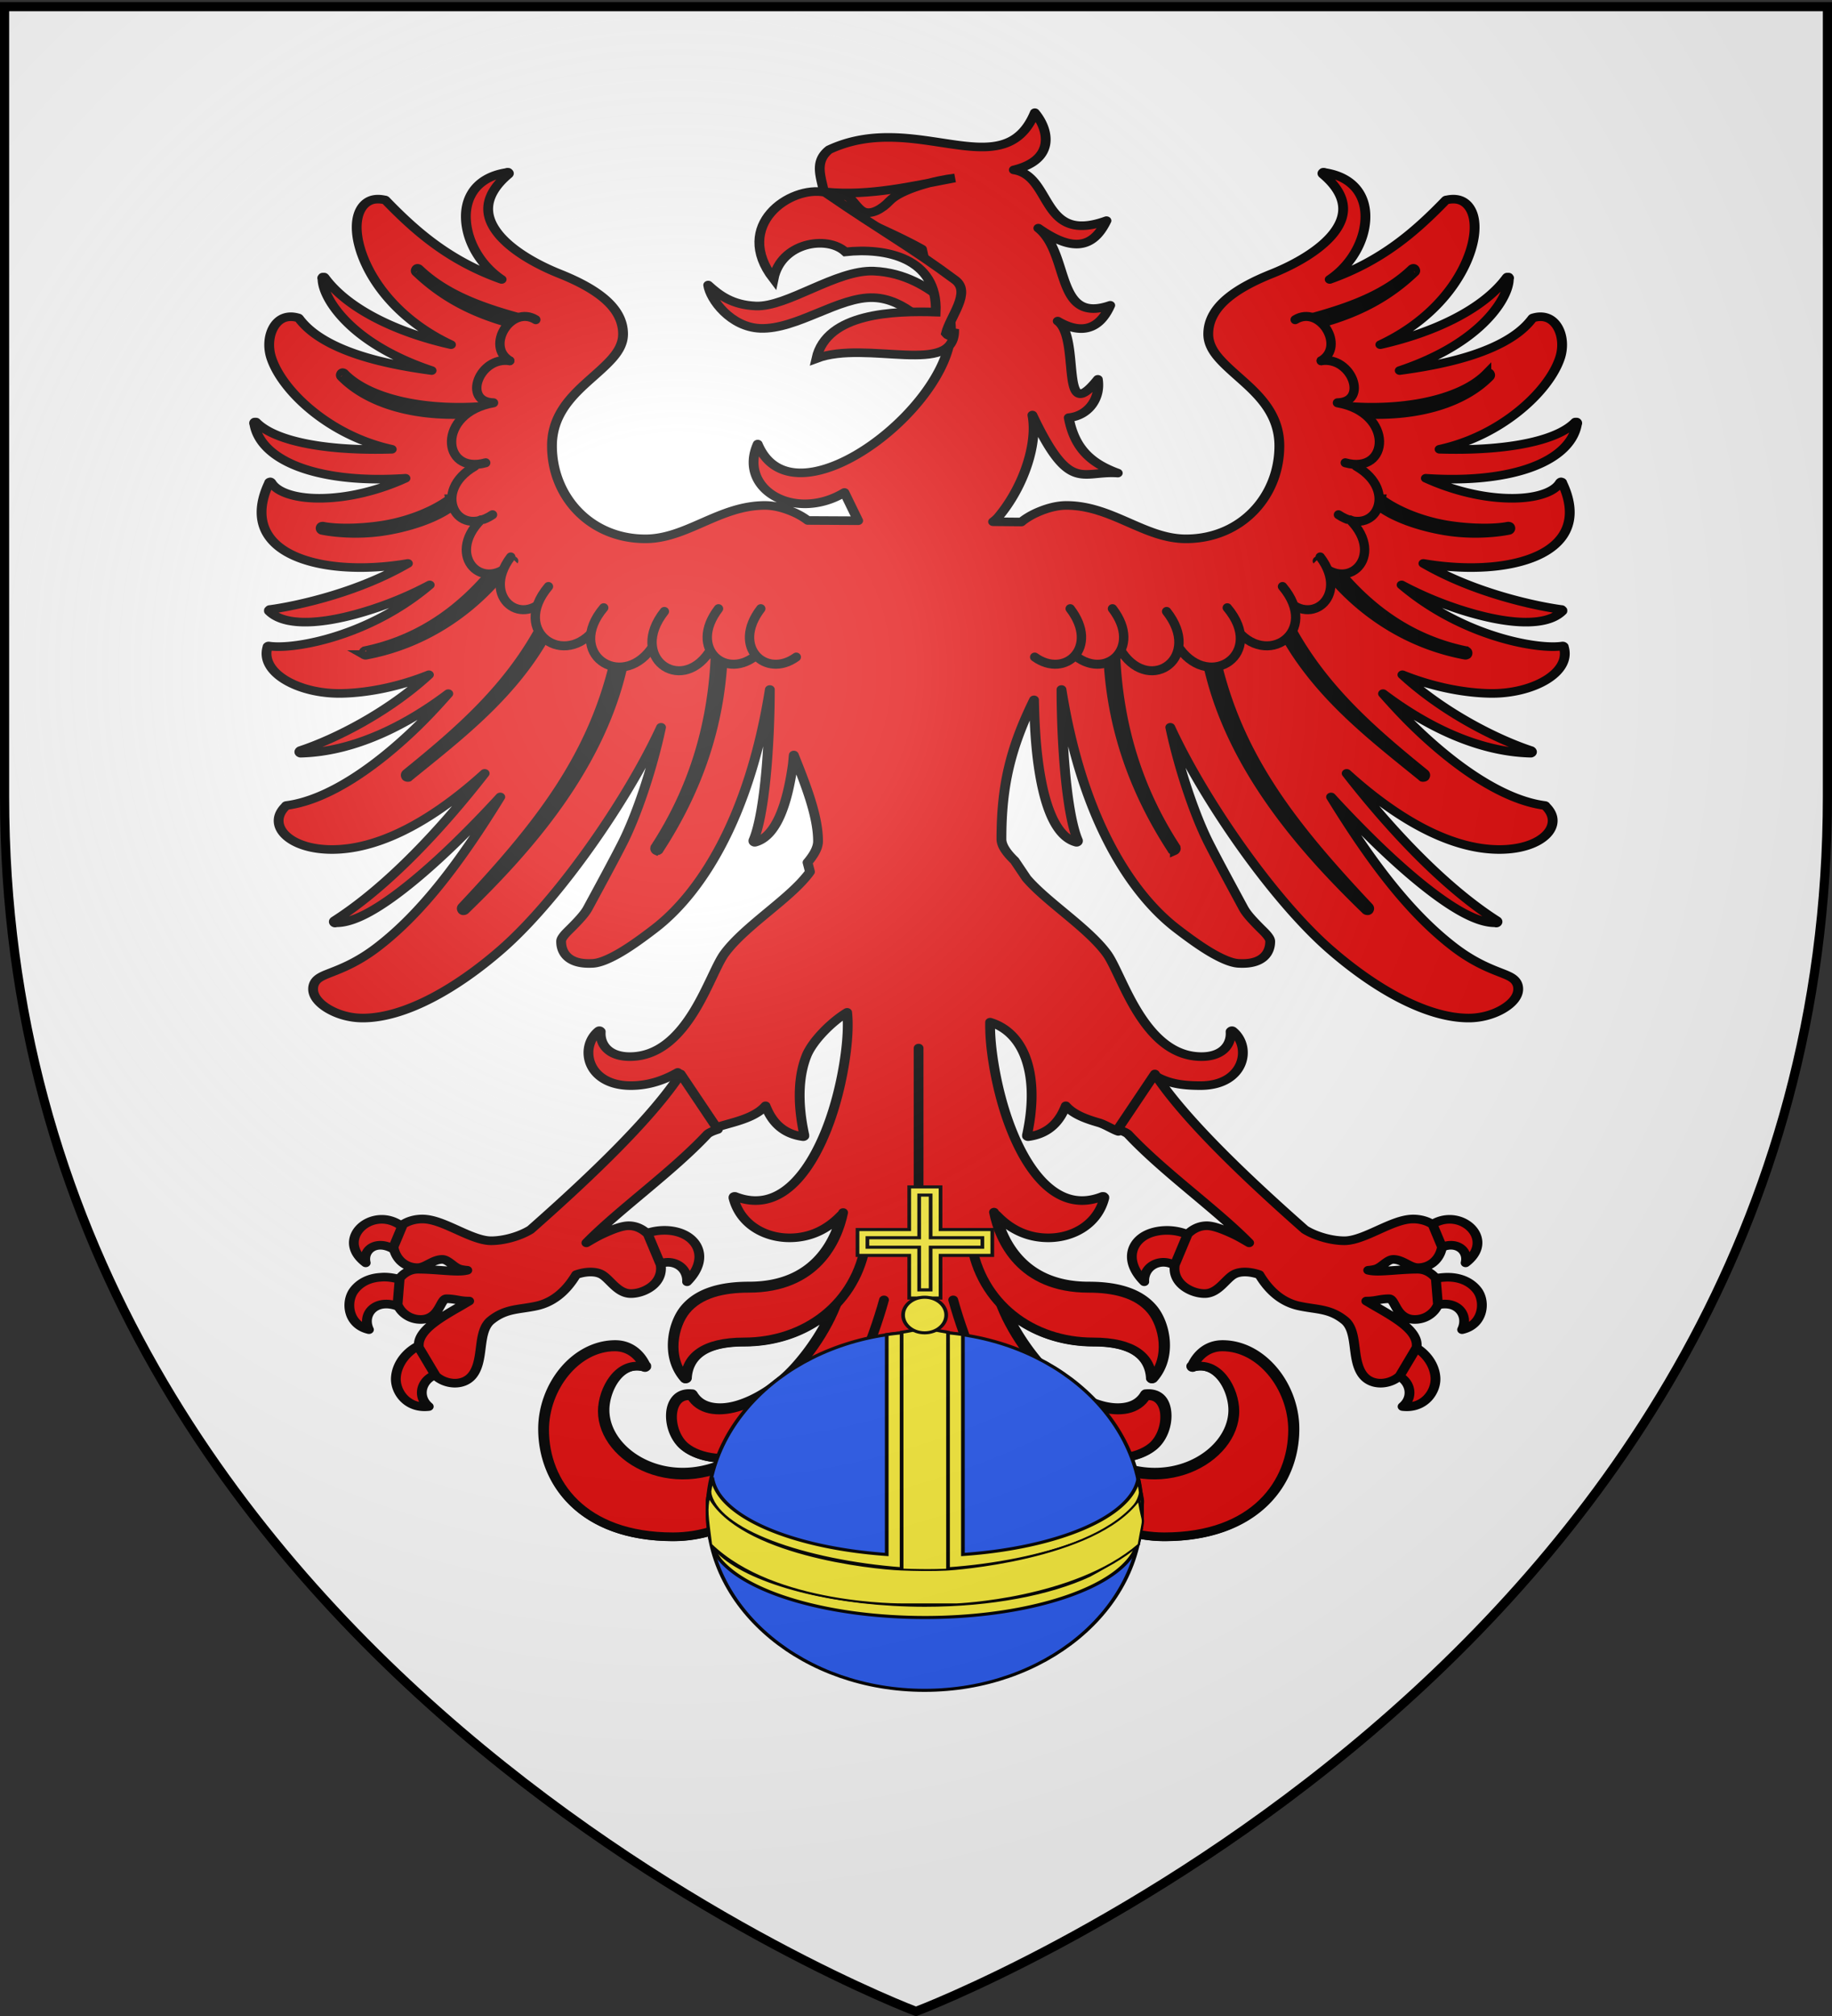 <svg xmlns="http://www.w3.org/2000/svg" xmlns:xlink="http://www.w3.org/1999/xlink" width="600" height="660" version="1.0"><rect width="100%" height="100%" fill="#333333" stroke="none"/><defs><linearGradient id="b"><stop offset="0" style="stop-color:white;stop-opacity:.314"/><stop offset=".19" style="stop-color:white;stop-opacity:.251"/><stop offset=".6" style="stop-color:#6b6b6b;stop-opacity:.125"/><stop offset="1" style="stop-color:black;stop-opacity:.125"/></linearGradient><linearGradient id="a"><stop offset="0" style="stop-color:#fd0000;stop-opacity:1"/><stop offset=".5" style="stop-color:#e77275;stop-opacity:.659"/><stop offset="1" style="stop-color:black;stop-opacity:.323"/></linearGradient><radialGradient xlink:href="#b" id="c" cx="221.445" cy="226.331" r="300" fx="221.445" fy="226.331" gradientTransform="matrix(1.353 0 0 1.349 -77.63 -85.747)" gradientUnits="userSpaceOnUse"/></defs><g style="display:inline"><path d="M300 658.5s298.5-112.32 298.5-397.772V2.176H1.5v258.552C1.5 546.18 300 658.5 300 658.5z" style="fill:#fff;fill-opacity:1;fill-rule:evenodd;stroke:none"/></g><g style="fill:#e20909;fill-opacity:1;stroke-width:1.593;stroke-miterlimit:4;stroke-dasharray:none"><path d="M-166.614 153.77c-5.129 13.998-19.37-.644-33.408 6.859-2.931 2.668-.706 6.171-.656 9.545 4.907 3.211 10.81 5.711 15.742 8.874l2.755 14.15 1.793-1.151c2.473 14.244-25.17 39.493-31.222 23.12-3.266 8.41 6.044 14.451 14.08 8.969l2.23 5.228-8.176-.048a11.156 11.156 0 0 0-2.318-1.535c-1.352-.671-3.003-1.247-4.635-1.247-3.744 0-6.928 1.577-10.014 3.118-3.085 1.54-6.069 3.07-9.401 3.07-8.978 0-15.173-7.87-15.173-17.22 0-5.438 2.852-8.888 5.728-11.848 1.438-1.48 2.88-2.86 3.979-4.269 1.098-1.407 1.837-2.88 1.837-4.604 0-2.634-1.211-4.804-3.105-6.62-1.894-1.815-4.454-3.297-7.215-4.556-3.805-1.735-7.967-4.428-10.101-7.627-1.067-1.6-1.642-3.287-1.443-5.084.2-1.798 1.17-3.728 3.236-5.708a.22.22 0 0 0 .043-.048.239.239 0 0 0 .044-.096.193.193 0 0 0 0-.048.233.233 0 0 0-.044-.096.223.223 0 0 0-.043-.048.223.223 0 0 0-.044-.048.16.16 0 0 0-.044 0 .16.16 0 0 0-.043 0 .16.16 0 0 0-.044 0c-.037.006-.051.041-.088.048-2.706.465-4.56 1.846-5.597 3.741-1.05 1.92-1.251 4.29-.83 6.715.611 3.526 2.62 7.087 5.597 9.354-8.486-3.447-13.896-8.835-18.847-14.678a.205.205 0 0 0-.087-.048.16.16 0 0 0-.044 0c-1.123-.287-2.06-.155-2.799.384-.739.539-1.263 1.458-1.53 2.59-.533 2.264-.11 5.49 1.312 8.97 2.13 5.21 6.544 11.008 13.774 14.87-8.857-2.276-16.759-6.642-20.508-12.424a.223.223 0 0 0-.044-.048.223.223 0 0 0-.044-.048.16.16 0 0 0-.043 0 .16.16 0 0 0-.044 0 .16.16 0 0 0-.044 0 .16.16 0 0 0-.044 0 .16.16 0 0 0-.043 0 .239.239 0 0 0-.044.096.218.218 0 0 0-.044.048.193.193 0 0 0 0 .048c0 .035.044.108.044.144.005 1.901 1.307 5.312 4.81 8.921 2.778 2.862 6.955 5.793 12.9 8.059-3.353-.515-6.62-1.194-9.577-2.11-5.323-1.653-9.688-4.084-11.937-7.531a.223.223 0 0 0-.044-.048.16.16 0 0 0-.044 0 .193.193 0 0 0 0-.048c-.96-.347-1.794-.293-2.492.048-.698.34-1.245.997-1.618 1.774-.747 1.555-.87 3.693-.306 5.612 1.198 4.086 4.928 8.997 10.188 12.615 2.757 1.897 5.918 3.413 9.358 4.27-2.603.095-5.47.056-8.264-.193-5.742-.511-11.222-1.951-13.73-4.796a.223.223 0 0 0-.045-.048.16.16 0 0 0-.043 0 .16.16 0 0 0-.044 0 .16.16 0 0 0-.044 0 .16.16 0 0 0-.043 0 .16.16 0 0 0-.044 0 .22.22 0 0 0-.044.048.239.239 0 0 0-.043.096.193.193 0 0 0 0 .048.193.193 0 0 0 0 .048c.007.05.036.093.043.144.588 3.853 3.82 6.914 9.096 8.633 4.026 1.313 9.243 1.87 15.435 1.391-3.561 1.856-7.214 2.988-10.494 3.454-2.786.396-5.284.33-7.259-.144-1.975-.474-3.41-1.337-4.023-2.494a.223.223 0 0 0-.044-.048.223.223 0 0 0-.043-.048.205.205 0 0 0-.088-.048.202.202 0 0 0-.087.048.16.16 0 0 0-.044 0 .218.218 0 0 0-.044.048.193.193 0 0 0 0 .048c-1.767 4.202-1.549 7.578.044 10.073 1.593 2.494 4.511 4.09 8.09 4.94 4.214 1 9.366.933 14.386-.048-8.386 5.576-18.428 7.926-22.388 8.538a.16.16 0 0 0-.044 0 .22.22 0 0 0-.044.048.218.218 0 0 0-.044.048.22.22 0 0 0-.043.048.193.193 0 0 0 0 .048.193.193 0 0 0 0 .048.193.193 0 0 0 0 .048.223.223 0 0 0 .043.048.223.223 0 0 0 .044.048c1.45 1.58 3.924 2.101 6.91 1.919 2.984-.182 6.457-1.1 9.925-2.398a54.979 54.979 0 0 0 9.183-4.461 42.954 42.954 0 0 1-11.806 8.106c-6.184 2.872-11.803 3.657-14.3 3.214a.16.16 0 0 0-.043 0 .16.16 0 0 0-.044 0 .202.202 0 0 0-.087.048.22.22 0 0 0-.044.048.193.193 0 0 0 0 .048c-.33 1.2-.18 2.351.35 3.405.53 1.054 1.433 2 2.58 2.782 2.293 1.564 5.616 2.53 9.139 2.447 4.43-.106 9.475-1.325 14.124-3.454-6.577 6.912-15.19 11.907-20.902 14.054a.22.22 0 0 0-.044.048.218.218 0 0 0-.043.048.193.193 0 0 0 0 .048.218.218 0 0 0-.044.048.193.193 0 0 0 0 .048.193.193 0 0 0 0 .048.233.233 0 0 0 .044.096.223.223 0 0 0 .043.048.16.16 0 0 0 .044 0 .223.223 0 0 0 .044.048.16.16 0 0 0 .043 0h.044c8.793-.269 17.28-5.317 23.92-11.032-1.626 2.105-3.343 4.227-5.16 6.235-6.667 7.365-14.4 13.499-21.121 14.486a.202.202 0 0 0-.088.048.193.193 0 0 0 0 .048c-.789.846-1.186 1.793-1.18 2.734.006.941.389 1.85 1.093 2.638 1.408 1.578 4.062 2.686 7.565 2.686 8.417 0 17.29-6.347 24.793-14.102-6.791 9.953-15.594 20.876-24.4 27.293a.218.218 0 0 0-.043.048.24.24 0 0 0-.044.096.193.193 0 0 0 0 .048.193.193 0 0 0 0 .048.223.223 0 0 0 .044.048.193.193 0 0 0 0 .048.223.223 0 0 0 .043.048c.026.023.056.04.088.048a.16.16 0 0 0 .043 0c.04.002.092-.049.132-.048 2.205.043 5.06-1.482 8.352-4.077 3.35-2.642 7.138-6.36 10.975-10.6a201.959 201.959 0 0 0 7.346-8.635c-6.445 11.949-12.687 21.446-19.896 27.773-3.183 2.793-5.76 3.94-7.564 4.748-.903.404-1.587.699-2.1 1.151-.512.453-.83 1.083-.83 1.92 0 1.395 1.009 2.697 2.492 3.693a10.14 10.14 0 0 0 5.554 1.678c6.847 0 15.208-5.446 22.476-12.663 5.722-5.682 12.3-15.03 17.797-24.654 3.23-5.656 6.09-11.385 8.177-16.548-1.522 8.163-4.073 16.502-6.21 21.344-1.433 3.25-4.399 9.465-5.684 12.184-.502 1.061-1.546 2.306-2.493 3.405-.473.55-.937 1.031-1.268 1.487-.33.456-.568.85-.568 1.247 0 1.07.307 2.15 1.093 2.926.786.777 2.027 1.243 3.848 1.152 1.05 0 2.436-.593 4.154-1.68 1.719-1.086 3.74-2.705 6.122-4.796 7.184-6.31 15.274-19.978 18.672-44.272a205.776 205.776 0 0 1-.481 13.814c-.423 6.022-1.158 11.483-2.187 14.15a.193.193 0 0 0 0 .048.193.193 0 0 0 0 .048.193.193 0 0 0 0 .048.233.233 0 0 0 .044.096.223.223 0 0 0 .044.048.16.16 0 0 0 .043 0 .223.223 0 0 0 .044.048.16.16 0 0 0 .044 0 .16.16 0 0 0 .043 0c1.774-.535 3.095-2.408 4.067-4.94.972-2.534 1.621-5.788 2.055-9.258.082-.652.109-1.306.175-1.967 2.06 5.852 3.936 11.424 3.936 15.973 0 1.185-.646 2.512-1.706 3.933l.394 1.727c-.235.403-.517.778-.83 1.199-1.06 1.42-2.515 2.918-4.111 4.46-3.193 3.086-6.93 6.342-8.964 9.546-.64 1.007-1.315 2.677-2.143 4.653-.829 1.975-1.787 4.242-2.974 6.38-2.372 4.273-5.577 8.01-10.232 8.01-1.576 0-2.788-.483-3.585-1.296-.798-.812-1.206-1.962-1.137-3.261a.193.193 0 0 0 0-.048.193.193 0 0 0 0-.048.223.223 0 0 0-.044-.048.223.223 0 0 0-.044-.048.204.204 0 0 0-.087-.048.16.16 0 0 0-.044 0 .16.16 0 0 0-.044 0 .218.218 0 0 0-.043.048.16.16 0 0 0-.044 0c-1.572 1.463-2.062 3.976-1.268 6.14.794 2.162 2.905 3.98 6.515 3.98 2.925 0 5.45-1.047 7.609-2.446l6.034 10.265c.825-.3 1.84-.617 2.886-.96 1.987-.65 4.074-1.495 5.335-3.117.238.67.504 1.32.83 1.918 1.06 1.938 2.68 3.396 5.248 3.79a.16.16 0 0 0 .044 0 .16.16 0 0 0 .044 0 .2.2 0 0 0 .087-.048.223.223 0 0 0 .044-.048.193.193 0 0 0 0-.048.193.193 0 0 0 0-.048.193.193 0 0 0 0-.048.193.193 0 0 0 0-.048c-1.179-6.147-.904-11.087.35-14.678.96-2.752 4.06-6.299 6.602-8.058.2 2.016.105 4.871-.306 8.202-.52 4.218-1.507 9.058-3.017 13.43-1.51 4.373-3.515 8.284-5.99 10.697-2.476 2.413-5.42 3.328-8.877 1.775a.16.16 0 0 0-.044 0 .16.16 0 0 0-.044 0 .16.16 0 0 0-.043 0 .22.22 0 0 0-.044.048.16.16 0 0 0-.044 0 .193.193 0 0 0 0 .048.22.22 0 0 0-.043.048.193.193 0 0 0 0 .048.193.193 0 0 0 0 .048.193.193 0 0 0 0 .048c1.089 4.888 5.071 7.386 9.095 7.386 3.346 0 6.089-1.557 8.22-4.029.07-.08.15-.157.22-.24-.482 2.319-1.436 5.11-3.193 7.531-2.289 3.153-5.947 5.66-11.806 5.66-4.127 0-8.108.945-10.451 4.221-.996 1.393-1.772 3.581-1.924 5.948-.153 2.366.33 4.958 1.924 7.003.025.023.055.04.087.048a.16.16 0 0 0 .044 0 .16.16 0 0 0 .044 0 .16.16 0 0 0 .043 0 .202.202 0 0 0 .088-.048.24.24 0 0 0 .044-.096.193.193 0 0 0 0-.048c.106-1.965.837-3.63 2.317-4.797 1.48-1.166 3.743-1.822 6.997-1.822 5.629 0 10.748-2.293 14.43-6.284-1.35 3.606-3.527 7.5-6.122 10.792-2.79 3.54-6.335 6.116-9.489 7.147-1.577.516-3.05.602-4.285.288-1.236-.314-2.227-1.034-2.886-2.302a.223.223 0 0 0-.044-.048.223.223 0 0 0-.044-.048.16.16 0 0 0-.043 0 .16.16 0 0 0-.044 0c-1.064-.14-1.892.22-2.449.911-.557.692-.855 1.665-.918 2.734-.126 2.139.623 4.655 2.142 6.092 1.29 1.22 3.137 1.928 4.985 2.158 1.454.181 2.778-.18 4.023-.575-10.681 7.705-21.95.178-21.95-8.298 0-1.93.647-4.287 1.792-5.948 1.145-1.661 2.73-2.636 4.723-1.967a.223.223 0 0 0 .043.048.16.16 0 0 0 .044 0 .223.223 0 0 0 .044-.048.16.16 0 0 0 .043 0 .223.223 0 0 0 .044-.048.223.223 0 0 0 .044-.048.193.193 0 0 0 0-.048.193.193 0 0 0 0-.048.193.193 0 0 0 0-.048.193.193 0 0 0 0-.048c-.024-.063-.106-.081-.131-.144-.866-2.093-2.517-3.789-4.898-3.789-3.239 0-6.196 1.938-8.308 4.845-2.112 2.906-3.41 6.816-3.41 10.792 0 4.904 1.558 9.888 4.984 13.67s8.746 6.332 16.18 6.332c4.494 0 8.544-1.641 12.2-4.27-7.062 15.624 5.402 26.596 13.511 17.7-7.686-.853-5.87-10.69-.306-14.725 5.506-3.993 8.485-9.304 9.926-15.206-.608 13.008-1.206 25.2-6.865 34.056-1.696 2.655 1.548 4.125 5.597 4.125.08 2.808 2.96 5.325 5.772 5.325 2.812 0 5.692-2.517 5.772-5.325 4.049 0 7.293-1.47 5.597-4.125-5.66-8.856-6.257-21.048-6.865-34.056 1.441 5.902 4.42 11.213 9.926 15.206 5.563 4.035 7.38 13.872-.306 14.725 8.11 8.896 20.573-2.076 13.512-17.7 3.659 2.636 7.742 4.27 12.243 4.27 7.433 0 12.753-2.55 16.18-6.332 3.426-3.782 4.94-8.766 4.94-13.67 0-3.976-1.298-7.886-3.41-10.792-2.112-2.907-5.026-4.845-8.264-4.845-2.38 0-4.032 1.697-4.898 3.79-.026.062-.107.08-.131.143a.22.22 0 0 0-.044.048.193.193 0 0 0 0 .048.193.193 0 0 0 0 .048.223.223 0 0 0 .044.048.193.193 0 0 0 0 .048.225.225 0 0 0 .044.048.16.16 0 0 0 .043 0c.026.024.056.04.088.048a.223.223 0 0 0 .044-.048c1.992-.67 3.62.306 4.766 1.967 1.145 1.661 1.793 4.019 1.793 5.948 0 8.478-11.311 16.01-21.995 8.298 1.253.405 2.597.758 4.066.575 1.848-.23 3.652-.938 4.942-2.158 1.519-1.437 2.268-3.953 2.142-6.092-.063-1.07-.318-2.042-.874-2.734-.557-.692-1.429-1.051-2.493-.911a.16.16 0 0 0-.043 0 .218.218 0 0 0-.044.048.218.218 0 0 0-.044.048c-.66 1.268-1.65 1.988-2.886 2.302-1.235.314-2.708.228-4.285-.288-3.154-1.031-6.7-3.607-9.489-7.147-2.595-3.292-4.772-7.186-6.122-10.792 3.682 3.991 8.8 6.284 14.43 6.284 3.254 0 5.516.656 6.997 1.822 1.48 1.167 2.21 2.832 2.317 4.797a.193.193 0 0 0 0 .048.193.193 0 0 0 0 .048.225.225 0 0 0 .044.048.223.223 0 0 0 .044.048.16.16 0 0 0 .043 0 .16.16 0 0 0 .044 0 .16.16 0 0 0 .044 0 .16.16 0 0 0 .043 0 .223.223 0 0 0 .044-.048.16.16 0 0 0 .044 0c1.594-2.044 2.076-4.636 1.924-7.003-.153-2.367-.928-4.555-1.924-5.948-2.343-3.276-6.325-4.22-10.451-4.22-5.86 0-9.518-2.507-11.807-5.66-1.756-2.421-2.71-5.213-3.192-7.531.069.083.149.158.219.24 2.132 2.471 4.875 4.028 8.22 4.028 4.024 0 8.007-2.498 9.096-7.386a.193.193 0 0 0 0-.048.193.193 0 0 0 0-.048.193.193 0 0 0 0-.048.223.223 0 0 0-.044-.048.223.223 0 0 0-.043-.048.223.223 0 0 0-.044-.048.16.16 0 0 0-.044 0 .16.16 0 0 0-.043 0 .16.16 0 0 0-.044 0 .16.16 0 0 0-.044 0c-3.457 1.553-6.358.638-8.833-1.775-2.475-2.413-4.48-6.324-5.99-10.696-1.51-4.373-2.497-9.213-3.018-13.43-.3-2.432-.422-4.584-.393-6.38 2.454.846 4.481 2.914 5.64 6.235 1.254 3.59 1.529 8.53.35 14.678a.193.193 0 0 0 0 .048.193.193 0 0 0 0 .048.193.193 0 0 0 0 .048.193.193 0 0 0 0 .048.223.223 0 0 0 .044.048c.025.023.055.04.088.048a.16.16 0 0 0 .043 0 .16.16 0 0 0 .044 0c2.568-.394 4.189-1.852 5.247-3.79.328-.599.594-1.247.831-1.918 1.262 1.622 3.348 2.467 5.335 3.118 1.046.342 2.363 1.32 3.188 1.62l6.034-10.264c2.159 1.399 4.382 1.785 7.307 1.785 3.61 0 5.721-1.819 6.515-3.982.795-2.163.304-4.676-1.268-6.14a.16.16 0 0 0-.044 0 .223.223 0 0 0-.043-.047.16.16 0 0 0-.044 0 .16.16 0 0 0-.044 0 .202.202 0 0 0-.087.048.22.22 0 0 0-.044.048.22.22 0 0 0-.044.048.193.193 0 0 0 0 .048.193.193 0 0 0 0 .048c.07 1.299-.34 2.449-1.136 3.261-.798.813-2.01 1.295-3.586 1.295-4.655 0-7.86-3.736-10.232-8.01-1.187-2.137-2.145-4.403-2.974-6.38-.828-1.975-1.503-3.645-2.142-4.652-2.034-3.204-5.772-6.46-8.965-9.545-1.596-1.543-3.05-3.04-4.11-4.461l-1.924-3.262c-1.337-1.459-2.143-2.82-2.143-3.98 0-9.734 1.394-16.745 5.291-25.807.065 3.812.23 8.078.744 12.184.434 3.47 1.083 6.724 2.055 9.257.972 2.533 2.293 4.406 4.067 4.94a.16.16 0 0 0 .043 0 .16.16 0 0 0 .044 0 .22.22 0 0 0 .044-.047.16.16 0 0 0 .043 0 .22.22 0 0 0 .044-.048.238.238 0 0 0 .044-.096.193.193 0 0 0 0-.048.193.193 0 0 0 0-.048.193.193 0 0 0 0-.048c-1.029-2.667-1.764-8.128-2.187-14.15-.322-4.59-.479-9.527-.48-13.814 3.397 24.294 11.487 37.963 18.671 44.272 2.381 2.091 4.404 3.71 6.122 4.797 1.718 1.086 3.104 1.679 4.154 1.679 1.82.091 3.062-.375 3.848-1.152.786-.776 1.093-1.855 1.093-2.926 0-.396-.237-.79-.568-1.247-.331-.455-.795-.937-1.268-1.487-.947-1.099-1.991-2.343-2.493-3.405-1.285-2.72-4.25-8.934-5.684-12.183-2.137-4.843-4.688-13.182-6.21-21.345 2.086 5.163 4.947 10.892 8.177 16.548 5.497 9.623 12.075 18.972 17.797 24.654 7.268 7.217 15.63 12.663 22.476 12.663 2.09 0 4.07-.683 5.554-1.678 1.483-.996 2.492-2.298 2.492-3.694 0-.835-.318-1.465-.83-1.918-.513-.453-1.197-.747-2.1-1.152-1.804-.808-4.381-1.955-7.564-4.748-7.21-6.327-13.451-15.824-19.896-27.772a201.951 201.951 0 0 0 7.346 8.633c3.837 4.24 7.624 7.959 10.975 10.6 3.293 2.597 6.147 4.121 8.352 4.078.04 0 .093.05.132.048a.16.16 0 0 0 .043 0 .201.201 0 0 0 .088-.048.22.22 0 0 0 .044-.048.257.257 0 0 0 0-.048.22.22 0 0 0 .043-.048.257.257 0 0 0 0-.048.257.257 0 0 0 0-.048.24.24 0 0 0-.043-.096.222.222 0 0 0-.044-.048c-8.806-6.417-17.609-17.34-24.4-27.293 7.504 7.755 16.376 14.102 24.793 14.102 3.504 0 6.157-1.108 7.565-2.686.704-.789 1.087-1.697 1.093-2.638.006-.94-.391-1.888-1.18-2.734a.257.257 0 0 0 0-.048.204.204 0 0 0-.088-.048c-6.72-.987-14.454-7.12-21.12-14.486-1.818-2.008-3.535-4.13-5.16-6.235 6.64 5.715 15.127 10.763 23.919 11.032h.044a.16.16 0 0 0 .043 0 .22.22 0 0 0 .044-.048.16.16 0 0 0 .044 0 .22.22 0 0 0 .044-.048.24.24 0 0 0 .043-.096.257.257 0 0 0 0-.048.257.257 0 0 0 0-.048.222.222 0 0 0-.043-.048.257.257 0 0 0 0-.048.222.222 0 0 0-.044-.048.222.222 0 0 0-.044-.048c-5.713-2.147-14.325-7.142-20.902-14.054 4.65 2.13 9.694 3.348 14.124 3.454 3.523.084 6.847-.883 9.14-2.447 1.146-.781 2.05-1.728 2.58-2.782.53-1.054.68-2.205.35-3.405a.257.257 0 0 0 0-.048.222.222 0 0 0-.045-.048.205.205 0 0 0-.087-.048.16.16 0 0 0-.044 0 .16.16 0 0 0-.043 0c-2.497.443-8.116-.342-14.3-3.214a42.954 42.954 0 0 1-11.806-8.106 54.979 54.979 0 0 0 9.183 4.46c3.469 1.299 6.94 2.217 9.926 2.399 2.986.182 5.46-.34 6.91-1.919a.22.22 0 0 0 .043-.048.22.22 0 0 0 .044-.048.257.257 0 0 0 0-.048.257.257 0 0 0 0-.048.257.257 0 0 0 0-.048.222.222 0 0 0-.044-.048.222.222 0 0 0-.044-.048.222.222 0 0 0-.044-.048.16.16 0 0 0-.043 0c-3.96-.612-14.003-2.962-22.389-8.538 5.02.981 10.172 1.049 14.387.048 3.578-.85 6.496-2.446 8.09-4.94 1.592-2.495 1.81-5.871.043-10.073a.257.257 0 0 0 0-.048.222.222 0 0 0-.044-.048.16.16 0 0 0-.044 0 .205.205 0 0 0-.087-.048.202.202 0 0 0-.088.048.22.22 0 0 0-.043.048.22.22 0 0 0-.044.048c-.612 1.157-2.048 2.02-4.023 2.494-1.975.474-4.473.54-7.259.144-3.28-.466-6.933-1.598-10.494-3.453 6.192.478 11.409-.079 15.436-1.391 5.275-1.72 8.507-4.78 9.095-8.634.008-.05.037-.094.044-.144a.257.257 0 0 0 0-.048.257.257 0 0 0 0-.048.24.24 0 0 0-.044-.096.222.222 0 0 0-.044-.048.16.16 0 0 0-.044 0 .16.16 0 0 0-.043 0 .16.16 0 0 0-.044 0 .16.16 0 0 0-.044 0 .16.16 0 0 0-.044 0 .22.22 0 0 0-.043.048c-2.509 2.845-7.99 4.285-13.73 4.797-2.796.249-5.662.287-8.265.191 3.44-.856 6.6-2.372 9.357-4.269 5.26-3.618 8.99-8.53 10.189-12.615.563-1.919.44-4.057-.306-5.612-.373-.777-.92-1.434-1.618-1.774-.698-.34-1.532-.395-2.492-.048a.257.257 0 0 0 0 .048.16.16 0 0 0-.044 0 .22.22 0 0 0-.044.048c-2.249 3.447-6.615 5.878-11.938 7.53-2.956.918-6.223 1.596-9.576 2.11 5.945-2.265 10.122-5.196 12.9-8.058 3.503-3.609 4.805-7.02 4.81-8.921 0-.036.044-.11.043-.144a.257.257 0 0 0 0-.048.222.222 0 0 0-.043-.048.24.24 0 0 0-.044-.096.16.16 0 0 0-.044 0 .16.16 0 0 0-.043 0 .16.16 0 0 0-.044 0 .16.16 0 0 0-.044 0 .16.16 0 0 0-.044 0 .22.22 0 0 0-.043.048.22.22 0 0 0-.044.048c-3.75 5.782-11.652 10.148-20.508 12.423 7.23-3.86 11.644-9.66 13.774-14.87 1.422-3.478 1.845-6.705 1.312-8.969-.267-1.132-.792-2.051-1.53-2.59-.74-.539-1.676-.67-2.8-.384a.16.16 0 0 0-.043 0 .202.202 0 0 0-.088.048c-4.95 5.843-10.36 11.23-18.846 14.678 2.976-2.267 4.985-5.827 5.597-9.354.42-2.425.22-4.794-.83-6.715-1.037-1.895-2.892-3.276-5.598-3.741-.036-.006-.05-.042-.087-.048a.16.16 0 0 0-.044 0 .16.16 0 0 0-.044 0 .16.16 0 0 0-.043 0 .218.218 0 0 0-.044.048.22.22 0 0 0-.044.048.24.24 0 0 0-.044.096.193.193 0 0 0 0 .048.233.233 0 0 0 .044.096.223.223 0 0 0 .044.048c2.065 1.98 3.036 3.91 3.236 5.708.199 1.797-.376 3.485-1.443 5.084-2.134 3.199-6.297 5.892-10.101 7.627-2.762 1.259-5.322 2.74-7.215 4.556-1.894 1.816-3.105 3.986-3.105 6.62 0 1.723.738 3.197 1.836 4.604 1.099 1.408 2.542 2.79 3.98 4.27 2.876 2.959 5.728 6.41 5.728 11.847 0 9.35-6.196 17.22-15.173 17.22-3.333 0-6.316-1.53-9.402-3.07-3.086-1.54-6.27-3.118-10.013-3.118-1.632 0-3.283.576-4.636 1.247-1.256.624-2.18 1.343-2.667 1.823l-4.591-.048c.327-.286.625-.573.874-.911 4.19-5.698 6.4-13.723 5.51-18.851 6.088 14.612 7.908 10.258 13.861 10.744-4.19-1.752-7-4.414-7.958-10.264 3.233-.36 5.203-3.64 4.723-7.1-6.378 9.064-2.703-7.642-6.516-10.792 3.234 2.17 6.54 2.214 8.527-2.926-9.056 3.568-6.481-9.606-11.675-14.293 5.295 4.226 8.788 4.03 11.063-1.391-10.784 4.45-8.684-8.307-15.042-9.402 6.798-1.876 5.72-7.443 3.41-10.6z" style="fill:#e20909;fill-opacity:1;fill-rule:nonzero;stroke:#000;stroke-width:1.593;stroke-linecap:round;stroke-linejoin:round;stroke-miterlimit:4;stroke-opacity:1;stroke-dasharray:none;stroke-dashoffset:0" transform="matrix(2.017 0 0 1.767 674.976 -234.814)"/></g><path d="M158.232 390.956c-5.736.255-10.124 7.384-3.842 12.807-.901-4.214 3.348-7.19 7.893-3.507 1.856-.85 3.137-4.743 1.817-6.937-1.864-1.76-3.956-2.448-5.868-2.363zm277.534 0c-1.912-.085-4.004.603-5.868 2.363-1.32 2.194-.04 6.087 1.817 6.937 4.545-3.683 8.794-.707 7.893 3.507 6.282-5.423 1.894-12.552-3.842-12.807zm-204.885 3.278a12.103 12.103 0 0 0-5.03 1.525c-2.994 3.1-1.754 8.944 2.236 10.52 3.526-4.946 9.883-2.51 9.64 3.048 4.52-5.213 3.691-10.145.768-12.806-1.923-1.75-4.728-2.516-7.614-2.287zm130.49 0c-2.27.143-4.4.887-5.938 2.287-2.923 2.66-3.682 7.593.838 12.806-.244-5.558 6.114-7.994 9.64-3.049 3.99-1.575 5.23-7.42 2.235-10.52-2.082-1.186-4.506-1.667-6.776-1.524zm-202.022 13.721c-.452-.01-.899.04-1.327.076-2.852.246-5.15 1.612-6.636 3.812-2.258 3.344-1.686 10.138 3.842 11.586-2.009-4.725 1.992-9.678 8.173-6.555 1.994-1.5 2.328-5.848.28-8.08-1.52-.516-2.974-.806-4.332-.839zm274.81.076a14.84 14.84 0 0 0-3.842.763c-2.048 2.232-1.714 6.58.28 8.08 6.18-3.123 10.112 1.83 8.103 6.555 5.528-1.448 6.17-8.242 3.912-11.586-1.782-2.64-4.79-4.052-8.453-3.812zm-264.261 19.286c-4.444 1.667-7.432 5.851-7.684 10.215-.24 4.145 2.923 9.295 8.522 8.537-3.865-3.63-1.104-10.288 4.61-9.68 1.696-4.245-1.326-9.312-5.448-9.072zm254.202 0c-4.122-.24-7.144 4.827-5.448 9.071 5.714-.607 8.475 6.051 4.61 9.681 5.599.758 8.763-4.392 8.522-8.537-.252-4.364-3.24-8.548-7.684-10.215zM297.76 340.544v47.566M271.92 454.56c-2.58 2.556-5.316 5.435-8.249 8.635-29.196 31.86-3.892 59.74 11.526 42.916-12.277-1.356-9.376-16.99-.488-23.402 8.795-6.346 13.554-14.786 15.857-24.164-.972 20.671-1.926 40.047-10.968 54.121-2.71 4.219 2.474 6.556 8.942 6.556.128 4.461 4.73 8.461 9.22 8.461 4.492 0 9.093-4 9.222-8.461 6.468 0 11.65-2.337 8.941-6.556-9.041-14.074-9.995-33.45-10.967-54.121 2.303 9.378 7.062 17.818 15.857 24.164 8.887 6.412 11.789 22.046-.49 23.402 15.42 16.825 40.723-11.057 11.527-42.916-3.098-3.381-5.978-6.404-8.686-9.067" style="fill:#e20909;fill-opacity:1;fill-rule:nonzero;stroke:#000;stroke-width:2.538;stroke-linecap:round;stroke-linejoin:round;stroke-miterlimit:4;stroke-opacity:1;stroke-dasharray:none;stroke-dashoffset:0" transform="matrix(1.263 0 0 1.112 -75.219 -35.554)"/><path d="M278.072 408.822c-.767 7.465-5.648 17.87-12.081 25.99-8.992 11.347-22.773 16.54-27.165 8.135-6.445-.843-6.32 10.531-1.682 14.896 3.978 3.743 11.423 4.385 15.76 2.234-17.63 14.094-37.019 1.557-37.019-12.644 0-6.309 4.214-15.136 10.856-12.916-1.3-3.366-3.972-5.997-7.746-5.997-10.105 0-18.35 11.976-18.35 24.437 0 15.417 9.814 31.448 33.424 31.448 30.184 0 48.72-45.1 54.718-69.737M317.45 408.822c.766 7.465 5.648 17.87 12.08 25.99 8.992 11.347 22.773 16.54 27.165 8.135 6.445-.843 6.32 10.531 1.682 14.896-3.977 3.743-11.423 4.385-15.76 2.234 17.63 14.094 37.019 1.557 37.019-12.644 0-6.309-4.213-15.136-10.856-12.916 1.3-3.366 3.973-5.997 7.746-5.997 10.106 0 18.351 11.976 18.351 24.437 0 15.417-9.815 31.448-33.424 31.448-30.184 0-48.72-45.1-54.718-69.737" style="fill:#e20909;fill-opacity:1;fill-rule:nonzero;stroke:#000;stroke-width:2.538;stroke-linecap:round;stroke-linejoin:round;stroke-miterlimit:4;stroke-opacity:1;stroke-dasharray:none;stroke-dashoffset:0" transform="matrix(1.263 0 0 1.112 -75.219 -35.554)"/><path d="M278.188 388.957c-1.555 8.528-7.086 22.312-24.474 22.312-6.544 0-12.782 1.518-16.43 6.593-3.076 4.279-4.974 13.728-.015 20.054.35-6.416 4.717-10.876 15.2-10.876 15.969 0 29.251-11.395 31.646-29.367M317.313 388.84c1.525 8.519 7.027 22.429 24.494 22.429 6.545 0 12.783 1.518 16.431 6.593 3.076 4.279 4.973 13.728.014 20.054-.35-6.416-4.717-10.876-15.2-10.876-15.969 0-29.25-11.395-31.646-29.367M296.972 512.304v-45.137" style="fill:#e20909;fill-opacity:1;fill-rule:nonzero;stroke:#000;stroke-width:2.538;stroke-linecap:round;stroke-linejoin:round;stroke-miterlimit:4;stroke-opacity:1;stroke-dasharray:none;stroke-dashoffset:0" transform="matrix(1.263 0 0 1.112 -75.219 -35.554)"/><g style="fill:#e20909;fill-opacity:1;stroke:#000;stroke-width:1.087;stroke-miterlimit:4;stroke-opacity:1;stroke-dasharray:none"><g style="fill:#e20909;fill-opacity:1;stroke:#000;stroke-width:1.087;stroke-miterlimit:4;stroke-opacity:1;stroke-dasharray:none"><path d="M-1.711 188.69a.25.25 0 0 0-.156.093.25.25 0 0 0-.032.062.25.25 0 0 0-.03.125.25.25 0 0 0 .03.094.249.249 0 0 0 .063.063c3.071 3.043 6.52 4.892 10.75 6.125l.75-.75c-4.192-1.222-8.171-2.761-11.156-5.72a.246.246 0 0 0-.032-.03.248.248 0 0 0-.062-.032.25.25 0 0 0-.125-.03zm-8.688 12.593a.25.25 0 0 0-.156.094.25.25 0 0 0-.031.062.25.25 0 0 0-.031.094.25.25 0 0 0 .062.187c2.963 3.149 8.197 4.875 14.594 4.532l.906-.844c-6.299.338-12.327-1.058-15.125-4.031a.248.248 0 0 0-.031-.032.248.248 0 0 0-.063-.03.25.25 0 0 0-.125-.032zm12.47 15.219c-2.14 1.65-5.22 2.791-8 3.218-2.782.428-5.373.378-6.72.094a.246.246 0 0 0-.093 0 .249.249 0 0 0-.157.063.25.25 0 0 0-.062.187.25.25 0 0 0 .219.219c1.455.306 4.165.56 7 .125 2.835-.436 6.068-1.487 8-3l-.188-.906zm5.78 8.812-1.03.094c-3.616 4.46-8.28 8.075-14.626 9.437a.222.222 0 0 0-.031.032.239.239 0 0 0-.063.03.25.25 0 0 0-.094.187.25.25 0 0 0 .063.189c.02.013.04.024.063.03a.25.25 0 0 0 .093.032.246.246 0 0 0 .094 0c6.568-1.265 11.891-5.032 15.563-9.562l-.032-.47zm4.782 6.625c-3.883 7.527-9.645 12.672-15.625 17.719a.222.222 0 0 0-.032.031.25.25 0 0 0-.062.188.25.25 0 0 0 .031.093.25.25 0 0 0 .031.063.25.25 0 0 0 .157.062.25.25 0 0 0 .125 0 .25.25 0 0 0 .062-.062c5.98-5.048 12.22-9.995 16.156-17.625l-.843-.469zm20.25 3.031c-.305 8.97-2.71 16.734-7 23.594v.031a.25.25 0 0 0-.032.125.25.25 0 0 0 .032.094c.025.056.07.1.125.125a.25.25 0 0 0 .125 0 .25.25 0 0 0 .093-.031.239.239 0 0 0 .063-.031.25.25 0 0 0 .031-.063c4.332-6.925 7.13-14.756 7.438-23.812l-.875-.032zm-11.594.563c-2.6 12.113-8.933 20.423-17.813 30.25a.25.25 0 0 0-.062.187.25.25 0 0 0 .031.094.25.25 0 0 0 .031.063.25.25 0 0 0 .094.062.246.246 0 0 0 .094 0 .249.249 0 0 0 .156-.062l.031-.032c7.085-7.149 16.023-17.414 18.47-30.437l-1.032-.125z" style="fill:#e20909;fill-opacity:1;fill-rule:nonzero;stroke:#000;stroke-width:1.087;stroke-miterlimit:4;stroke-opacity:1;stroke-dasharray:none" transform="matrix(2.823 0 0 2.712 141.534 -423.814)"/><path d="M4.93 212.568c-5.003 2.982-2.135 8.758 2.074 5.843" style="fill:#e20909;fill-opacity:1;fill-rule:nonzero;stroke:#000;stroke-width:1.087;stroke-linecap:round;stroke-linejoin:round;stroke-miterlimit:4;stroke-opacity:1;stroke-dasharray:none;stroke-dashoffset:0" transform="matrix(2.823 0 0 2.712 141.534 -423.814)"/><path d="M5.648 219.035c-4.197 4.398.393 9.037 3.806 4.947" style="fill:#e20909;fill-opacity:1;fill-rule:nonzero;stroke:#000;stroke-width:1.087;stroke-linecap:round;stroke-linejoin:round;stroke-miterlimit:4;stroke-opacity:1;stroke-dasharray:none;stroke-dashoffset:0" transform="matrix(2.823 0 0 2.712 141.534 -423.814)"/><path d="M9.121 223.507c-3.588 4.908 1.568 8.909 4.418 4.41" style="fill:#e20909;fill-opacity:1;fill-rule:nonzero;stroke:#000;stroke-width:1.087;stroke-linecap:round;stroke-linejoin:round;stroke-miterlimit:4;stroke-opacity:1;stroke-dasharray:none;stroke-dashoffset:0" transform="matrix(2.823 0 0 2.712 141.534 -423.814)"/><path d="M13.493 227.075c-4.475 5.518 1.954 10.018 5.508 4.958M7.12 204.899c-6.609 1.19-6.064 8.739-.908 7.239M7.12 204.899c-3.655-.092-1.66-5.64 1.88-5.079" style="fill:#e20909;fill-opacity:1;fill-rule:nonzero;stroke:#000;stroke-width:1.087;stroke-linecap:round;stroke-linejoin:round;stroke-miterlimit:4;stroke-opacity:1;stroke-dasharray:none;stroke-dashoffset:0" transform="matrix(2.823 0 0 2.712 141.534 -423.814)"/><path d="M12.025 194.866c-2.851-1.823-5.856 3.21-3.026 4.954M19.902 229.638c-4.474 5.52 1.954 10.018 5.509 4.958" style="fill:#e20909;fill-opacity:1;fill-rule:nonzero;stroke:#000;stroke-width:1.087;stroke-linecap:round;stroke-linejoin:round;stroke-miterlimit:4;stroke-opacity:1;stroke-dasharray:none;stroke-dashoffset:0" transform="matrix(2.823 0 0 2.712 141.534 -423.814)"/><path d="M26.94 230.084c-4.191 5.519 1.83 10.018 5.159 4.958" style="fill:#e20909;fill-opacity:1;fill-rule:nonzero;stroke:#000;stroke-width:1.087;stroke-linecap:round;stroke-linejoin:round;stroke-miterlimit:4;stroke-opacity:1;stroke-dasharray:none;stroke-dashoffset:0" transform="matrix(2.823 0 0 2.712 141.534 -423.814)"/><path d="M33.221 229.75c-3.581 4.852.962 8.822 4.57 5.462" style="fill:#e20909;fill-opacity:1;fill-rule:nonzero;stroke:#000;stroke-width:1.087;stroke-linecap:round;stroke-linejoin:round;stroke-miterlimit:4;stroke-opacity:1;stroke-dasharray:none;stroke-dashoffset:0" transform="matrix(2.823 0 0 2.712 141.534 -423.814)"/><path d="M38.126 229.75c-3.434 4.652.6 8.492 4.119 5.841" style="fill:#e20909;fill-opacity:1;fill-rule:nonzero;stroke:#000;stroke-width:1.087;stroke-linecap:round;stroke-linejoin:round;stroke-miterlimit:4;stroke-opacity:1;stroke-dasharray:none;stroke-dashoffset:0" transform="matrix(2.823 0 0 2.712 141.534 -423.814)"/></g><g style="fill:#e20909;fill-opacity:1;stroke:#000;stroke-width:1.087;stroke-miterlimit:4;stroke-opacity:1;stroke-dasharray:none"><path d="M-1.711 188.69a.25.25 0 0 0-.156.093.25.25 0 0 0-.032.062.25.25 0 0 0-.03.125.25.25 0 0 0 .03.094.249.249 0 0 0 .063.063c3.071 3.043 6.52 4.892 10.75 6.125l.75-.75c-4.192-1.222-8.171-2.761-11.156-5.72a.246.246 0 0 0-.032-.03.248.248 0 0 0-.062-.032.25.25 0 0 0-.125-.03zm-8.688 12.593a.25.25 0 0 0-.156.094.25.25 0 0 0-.031.062.25.25 0 0 0-.031.094.25.25 0 0 0 .062.187c2.963 3.149 8.197 4.875 14.594 4.532l.906-.844c-6.299.338-12.327-1.058-15.125-4.031a.248.248 0 0 0-.031-.032.248.248 0 0 0-.063-.03.25.25 0 0 0-.125-.032zm12.47 15.219c-2.14 1.65-5.22 2.791-8 3.218-2.782.428-5.373.378-6.72.094a.246.246 0 0 0-.093 0 .249.249 0 0 0-.157.063.25.25 0 0 0-.062.187.25.25 0 0 0 .219.219c1.455.306 4.165.56 7 .125 2.835-.436 6.068-1.487 8-3l-.188-.906zm5.78 8.812-1.03.094c-3.616 4.46-8.28 8.075-14.626 9.437a.222.222 0 0 0-.031.032.239.239 0 0 0-.063.03.25.25 0 0 0-.094.187.25.25 0 0 0 .063.189c.02.013.04.024.063.03a.25.25 0 0 0 .093.032.246.246 0 0 0 .094 0c6.568-1.265 11.891-5.032 15.563-9.562l-.032-.47zm4.782 6.625c-3.883 7.527-9.645 12.672-15.625 17.719a.222.222 0 0 0-.032.031.25.25 0 0 0-.062.188.25.25 0 0 0 .031.093.25.25 0 0 0 .031.063.25.25 0 0 0 .157.062.25.25 0 0 0 .125 0 .25.25 0 0 0 .062-.062c5.98-5.048 12.22-9.995 16.156-17.625l-.843-.469zm20.25 3.031c-.305 8.97-2.71 16.734-7 23.594v.031a.25.25 0 0 0-.032.125.25.25 0 0 0 .032.094c.025.056.07.1.125.125a.25.25 0 0 0 .125 0 .25.25 0 0 0 .093-.031.239.239 0 0 0 .063-.031.25.25 0 0 0 .031-.063c4.332-6.925 7.13-14.756 7.438-23.812l-.875-.032zm-11.594.563c-2.6 12.113-8.933 20.423-17.813 30.25a.25.25 0 0 0-.062.187.25.25 0 0 0 .031.094.25.25 0 0 0 .031.063.25.25 0 0 0 .094.062.246.246 0 0 0 .094 0 .249.249 0 0 0 .156-.062l.031-.032c7.085-7.149 16.023-17.414 18.47-30.437l-1.032-.125z" style="fill:#e20909;fill-opacity:1;fill-rule:nonzero;stroke:#000;stroke-width:1.087;stroke-miterlimit:4;stroke-opacity:1;stroke-dasharray:none" transform="matrix(-2.823 0 0 2.712 458.133 -423.814)"/><path d="M4.93 212.568c-5.003 2.982-2.135 8.758 2.074 5.843" style="fill:#e20909;fill-opacity:1;fill-rule:nonzero;stroke:#000;stroke-width:1.087;stroke-linecap:round;stroke-linejoin:round;stroke-miterlimit:4;stroke-opacity:1;stroke-dasharray:none;stroke-dashoffset:0" transform="matrix(-2.823 0 0 2.712 458.133 -423.814)"/><path d="M5.648 219.035c-4.197 4.398.393 9.037 3.806 4.947" style="fill:#e20909;fill-opacity:1;fill-rule:nonzero;stroke:#000;stroke-width:1.087;stroke-linecap:round;stroke-linejoin:round;stroke-miterlimit:4;stroke-opacity:1;stroke-dasharray:none;stroke-dashoffset:0" transform="matrix(-2.823 0 0 2.712 458.133 -423.814)"/><path d="M9.121 223.507c-3.588 4.908 1.568 8.909 4.418 4.41" style="fill:#e20909;fill-opacity:1;fill-rule:nonzero;stroke:#000;stroke-width:1.087;stroke-linecap:round;stroke-linejoin:round;stroke-miterlimit:4;stroke-opacity:1;stroke-dasharray:none;stroke-dashoffset:0" transform="matrix(-2.823 0 0 2.712 458.133 -423.814)"/><path d="M13.493 227.075c-4.475 5.518 1.954 10.018 5.508 4.958M7.12 204.899c-6.609 1.19-6.064 8.739-.908 7.239M7.12 204.899c-3.655-.092-1.66-5.64 1.88-5.079" style="fill:#e20909;fill-opacity:1;fill-rule:nonzero;stroke:#000;stroke-width:1.087;stroke-linecap:round;stroke-linejoin:round;stroke-miterlimit:4;stroke-opacity:1;stroke-dasharray:none;stroke-dashoffset:0" transform="matrix(-2.823 0 0 2.712 458.133 -423.814)"/><path d="M12.025 194.866c-2.851-1.823-5.856 3.21-3.026 4.954M19.902 229.638c-4.474 5.52 1.954 10.018 5.509 4.958" style="fill:#e20909;fill-opacity:1;fill-rule:nonzero;stroke:#000;stroke-width:1.087;stroke-linecap:round;stroke-linejoin:round;stroke-miterlimit:4;stroke-opacity:1;stroke-dasharray:none;stroke-dashoffset:0" transform="matrix(-2.823 0 0 2.712 458.133 -423.814)"/><path d="M26.94 230.084c-4.191 5.519 1.83 10.018 5.159 4.958" style="fill:#e20909;fill-opacity:1;fill-rule:nonzero;stroke:#000;stroke-width:1.087;stroke-linecap:round;stroke-linejoin:round;stroke-miterlimit:4;stroke-opacity:1;stroke-dasharray:none;stroke-dashoffset:0" transform="matrix(-2.823 0 0 2.712 458.133 -423.814)"/><path d="M33.221 229.75c-3.581 4.852.962 8.822 4.57 5.462" style="fill:#e20909;fill-opacity:1;fill-rule:nonzero;stroke:#000;stroke-width:1.087;stroke-linecap:round;stroke-linejoin:round;stroke-miterlimit:4;stroke-opacity:1;stroke-dasharray:none;stroke-dashoffset:0" transform="matrix(-2.823 0 0 2.712 458.133 -423.814)"/><path d="M38.126 229.75c-3.434 4.652.6 8.492 4.119 5.841" style="fill:#e20909;fill-opacity:1;fill-rule:nonzero;stroke:#000;stroke-width:1.087;stroke-linecap:round;stroke-linejoin:round;stroke-miterlimit:4;stroke-opacity:1;stroke-dasharray:none;stroke-dashoffset:0" transform="matrix(-2.823 0 0 2.712 458.133 -423.814)"/></g></g><path d="M243.195 115.898c2.875 2.993 6.294 5.875 12.352 6.16 8.174.384 20.858-10.723 30.584-10.265 8.075.379 14.247 4.867 18.273 8.772l-1.716 10.921c-2.423-3.38-8.35-11.483-16.554-11.869-9.014-.423-20.025 9.47-29.475 9.025-7.583-.356-12.912-8.397-13.464-12.744z" style="fill:#e20909;fill-opacity:1;fill-rule:nonzero;stroke:#000;stroke-width:2.538;stroke-linecap:round;stroke-linejoin:round;stroke-miterlimit:4;stroke-opacity:1;stroke-dasharray:none;stroke-dashoffset:0" transform="matrix(1.263 0 0 1.112 -75.219 -35.554)"/><path d="M273.479 88.602c-9.017-2.104-24.007 9.67-13.329 25.48 1.925-10.746 13.882-12.924 18.626-7.958 10.323-1.28 24.017 1.644 23.423 17.736-10.834-.385-28.297.197-30.938 13.66 13.05-5.583 36.188 5.568 35.714-8.608-1.015 2.575-1.589 1.9-2.111 1.193 1.1-5.04 6.65-12.092 2.371-15.699-11.642-9.812-17.98-13.532-33.756-25.804zM273.645 88.492c11.532 1.279 22.557-1.78 33.527-4.117-4.796.595-14.037 3.25-16.986 6.82-1.798 2.176-4.754 4.305-6.86 2.983-1.563-.982-2.675-3.6-4.069-4.39-1.394-.788-3.069.253-5.612-1.296z" style="fill:#e20909;fill-opacity:1;fill-rule:evenodd;stroke:#000;stroke-width:2.538;stroke-linecap:butt;stroke-linejoin:miter;stroke-miterlimit:4;stroke-opacity:1;stroke-dasharray:none" transform="matrix(1.263 0 0 1.112 -75.219 -35.554)"/><path d="M236.059 348.17c-7.383 12.7-22.254 29.14-38.91 45.812-2.908 2.05-7.158 3.317-10.338 3.278-2.544-.03-5.628-1.608-8.732-3.201-3.104-1.593-6.225-3.202-9.011-3.202-1.865 0-3.66.584-5.03 1.6l-2.445 6.633c.575 3.743 3.143 6.098 6.217 6.098 1.143 0 2.174-.688 3.214-1.296 1.04-.607 2.085-1.143 3.213-1.143.69 0 1.392.493 2.165 1.143.774.65 1.551 1.451 2.585 1.753a9.002 9.002 0 0 0 1.746.305c-.229.053-.477.113-.698.153-2.526.448-7.557-.458-12.085-.458-2.022 0-3.679 1.123-4.75 2.668l-.56 7.775c.25.59.528 1.162.909 1.677 1.135 1.536 2.895 2.668 5.1 2.668 1.29 0 2.258-.45 3.003-1.067.745-.616 1.27-1.428 1.677-2.21.407-.782.726-1.527 1.048-2.058.321-.531.585-.763.978-.763 1.274 0 2.304.244 3.422.458.76.144 1.535.235 2.445.228-.848.554-1.675 1.132-2.514 1.677-2.464 1.601-4.842 3.179-6.707 4.803-1.864 1.623-3.247 3.333-3.702 5.183-.163.665-.177 1.314-.14 1.982l4.401 8.385c1.129 1.197 2.88 2.054 4.68 2.135 1.8.08 3.654-.603 4.89-2.44 1.535-2.278 1.817-5.554 2.166-8.614.35-3.06.812-5.86 2.585-7.47 1.896-1.722 3.641-2.494 5.518-2.973 1.877-.479 3.892-.653 6.217-1.22 3.982-.97 7.524-3.876 10.339-9.223 1.937-.798 4.804-1.255 6.706 0 .992.654 1.986 1.984 3.144 3.202 1.157 1.217 2.558 2.363 4.33 2.363 1.76 0 3.71-.72 5.24-1.982 1.53-1.262 2.584-3.11 2.584-5.412 0-.358-.048-.71-.07-1.068l-3.353-9.07c-1.325-1.47-3.014-2.44-4.96-2.44-1.701 0-4.145 1.06-6.635 2.363-1.61.842-2.935 1.753-4.332 2.668 8.491-9.84 22.159-20.81 31.296-31.863.46-.558 1.476-1.047 2.794-1.525l-9.64-16.312zM359.022 348.17c7.383 12.7 22.253 29.14 38.909 45.812 2.909 2.05 7.158 3.317 10.339 3.278 2.544-.03 5.627-1.608 8.731-3.201s6.225-3.202 9.012-3.202c1.864 0 3.66.584 5.03 1.6l2.444 6.633c-.574 3.743-3.143 6.098-6.217 6.098-1.143 0-2.173-.688-3.213-1.296-1.04-.607-2.086-1.143-3.214-1.143-.69 0-1.392.493-2.165 1.143-.773.65-1.551 1.451-2.585 1.753a9.004 9.004 0 0 1-1.746.305c.229.053.477.113.698.153 2.526.448 7.557-.458 12.085-.458 2.023 0 3.679 1.123 4.75 2.668l.56 7.776c-.25.589-.528 1.16-.909 1.677-1.134 1.535-2.895 2.667-5.1 2.667-1.29 0-2.258-.45-3.003-1.067-.745-.616-1.269-1.428-1.676-2.21-.408-.782-.727-1.527-1.048-2.058-.322-.531-.585-.763-.978-.763-1.274 0-2.305.244-3.423.458-.76.144-1.535.235-2.445.228.848.554 1.675 1.132 2.515 1.677 2.464 1.601 4.842 3.179 6.706 4.803 1.864 1.624 3.247 3.333 3.702 5.183.164.665.177 1.314.14 1.982l-4.401 8.385c-1.128 1.197-2.88 2.054-4.68 2.135-1.8.08-3.653-.603-4.89-2.44-1.535-2.278-1.817-5.554-2.166-8.614-.349-3.06-.811-5.86-2.584-7.47-1.897-1.722-3.642-2.494-5.519-2.973-1.877-.479-3.891-.653-6.217-1.22-3.981-.97-7.524-3.876-10.339-9.223-1.937-.797-4.804-1.255-6.706 0-.992.654-1.986 1.984-3.143 3.202-1.158 1.217-2.559 2.363-4.331 2.363-1.76 0-3.71-.72-5.24-1.982-1.529-1.262-2.584-3.11-2.584-5.412 0-.358.049-.71.07-1.068l3.353-9.07c1.325-1.47 3.015-2.44 4.96-2.44 1.701 0 4.146 1.06 6.636 2.363 1.61.842 2.934 1.753 4.33 2.668-8.49-9.84-22.158-20.81-31.294-31.863-.461-.558-1.477-1.047-2.795-1.525l9.64-16.312z" style="fill:#e20909;fill-opacity:1;fill-rule:nonzero;stroke:#000;stroke-width:2.538;stroke-linecap:round;stroke-linejoin:round;stroke-miterlimit:4;stroke-opacity:1;stroke-dasharray:none;stroke-dashoffset:0" transform="matrix(1.263 0 0 1.112 -75.219 -35.554)"/><path d="M470.282 393.993c0 96.701-78.392 175.093-175.093 175.093s-175.093-78.392-175.093-175.093S198.488 218.9 295.189 218.9s175.093 78.392 175.093 175.093z" style="fill:#2b5df2;fill-opacity:1;stroke:#000;stroke-width:3;stroke-miterlimit:4;stroke-opacity:1;stroke-dasharray:none" transform="matrix(.406 0 0 .335 182.96 362.743)"/><path d="M-132.561 284.567c-5.669 0-11.214.489-16.61 1.43v114.47c-41.772-3.513-73.68-19.966-76.1-40.08-1.078 5.624-1.96 11.432-1.96 17.363 0 4.144.277 8.221.811 12.223.71 3.806 1.839 8.805 4.224 12.773 11.856 17.667 47.77 30.518 89.72 30.518 38.742 0 71.991-10.966 86.069-26.56 1.893-2.097 3.446-4.27 4.612-6.52 1.684-3.247 2.57-6.641 3.025-10.127.665-3.952.823-8.215.878-12.307 0-5.75-.54-11.385-1.554-16.847-2.908 19.908-34.948 36.114-76.506 39.565v-114.47a96.518 96.518 0 0 0-16.61-1.431z" style="fill:#fcef3c;fill-opacity:1;stroke:#000;stroke-width:1.609;stroke-miterlimit:4;stroke-opacity:1;stroke-dasharray:none;display:inline" transform="matrix(.751 0 0 .629 402.443 257.02)"/><path d="M-132.561 283.372c-5.669 0-4.726.489-10.121 1.43v123.116c-42.078-3.818-81.456-19.966-83.876-40.08-1.078 5.624-.673 3.98-.673 9.912 0 4.144.62 8.203.811 12.223.242 5.105 3.052 8.655 6.587 12.115 15.56 14.649 50.093 24.79 87.356 24.79 28.765 0 54.501-6.045 71.611-15.541 3.483-2.148 13.431-8.961 18.46-14.005 2.267-1.955 3.18-4.487 3.636-7.275.665-3.952.823-8.215.878-12.307 0-5.75.533-3.934-.481-9.397-2.908 19.908-42.51 36.115-84.067 39.565V284.802c-5.396-.941-4.453-1.43-10.121-1.43z" style="fill:#fcef3c;fill-opacity:1;stroke:#000;stroke-width:1.609;stroke-miterlimit:4;stroke-opacity:1;stroke-dasharray:none;display:inline" transform="matrix(.751 0 0 .629 402.443 257.02)"/><path d="M-139.357 209.147v22.198h-22.563v13.452h22.563v22.198h13.656v-22.198h22.564v-13.452h-22.564v-22.198h-13.656z" style="fill:#fcef3c;fill-opacity:1;stroke:#000;stroke-width:1.609;stroke-miterlimit:4;stroke-opacity:1;stroke-dasharray:none" transform="matrix(.751 0 0 .629 402.443 257.02)"/><path d="M328.86 182.422c0 9.608-7.788 17.397-17.396 17.397s-17.397-7.789-17.397-17.397c0-9.608 7.789-17.397 17.397-17.397 9.608 0 17.397 7.79 17.397 17.397z" style="fill:#fcef3c;fill-opacity:1;stroke:#000;stroke-width:3;stroke-miterlimit:4;stroke-opacity:1;stroke-dasharray:none" transform="matrix(.406 0 0 .335 176.375 369.405)"/><path d="M-135.031 213.404v22.198h-22.564v4.938h22.564v22.198h5.005V240.54h22.563v-4.938h-22.563v-22.198h-5.005z" style="fill:#fcef3c;fill-opacity:1;stroke:#000;stroke-width:1.609;stroke-miterlimit:4;stroke-opacity:1;stroke-dasharray:none" transform="matrix(.751 0 0 .629 402.443 257.02)"/><path d="M-226.691 370.422c13.736 29.775 70.436 37.218 83.796 37.862 13.36.643 20.733 0 20.733 0S-58.47 403.459-39.23 372c2.135 15.578 2.574 5.617 0 23.325-27.925 28.703-79.477 31.1-79.477 31.1h-23.324s-56.156.841-83.796-31.1c-1.679-15.449-2.078-18.334-.864-24.904z" style="fill:#fcef3c;fill-opacity:1;stroke:#000;stroke-width:1px;stroke-linecap:butt;stroke-linejoin:miter;stroke-opacity:1;display:inline" transform="matrix(.751 0 0 .629 402.443 257.02)"/><g style="display:inline"><path d="M0 0h600v660H0z" style="fill:none;stroke:none;display:inline"/></g><g style="display:inline"><path d="M300 658.5s298.5-112.32 298.5-397.772V2.176H1.5v258.552C1.5 546.18 300 658.5 300 658.5z" style="opacity:1;fill:url(#c);fill-opacity:1;fill-rule:evenodd;stroke:none;stroke-width:1px;stroke-linecap:butt;stroke-linejoin:miter;stroke-opacity:1"/></g><g style="display:inline"><path d="M300 658.5S1.5 546.18 1.5 260.728V2.176h597v258.552C598.5 546.18 300 658.5 300 658.5z" style="opacity:1;fill:none;fill-opacity:1;fill-rule:evenodd;stroke:#000;stroke-width:3;stroke-linecap:butt;stroke-linejoin:miter;stroke-miterlimit:4;stroke-dasharray:none;stroke-opacity:1"/></g></svg>